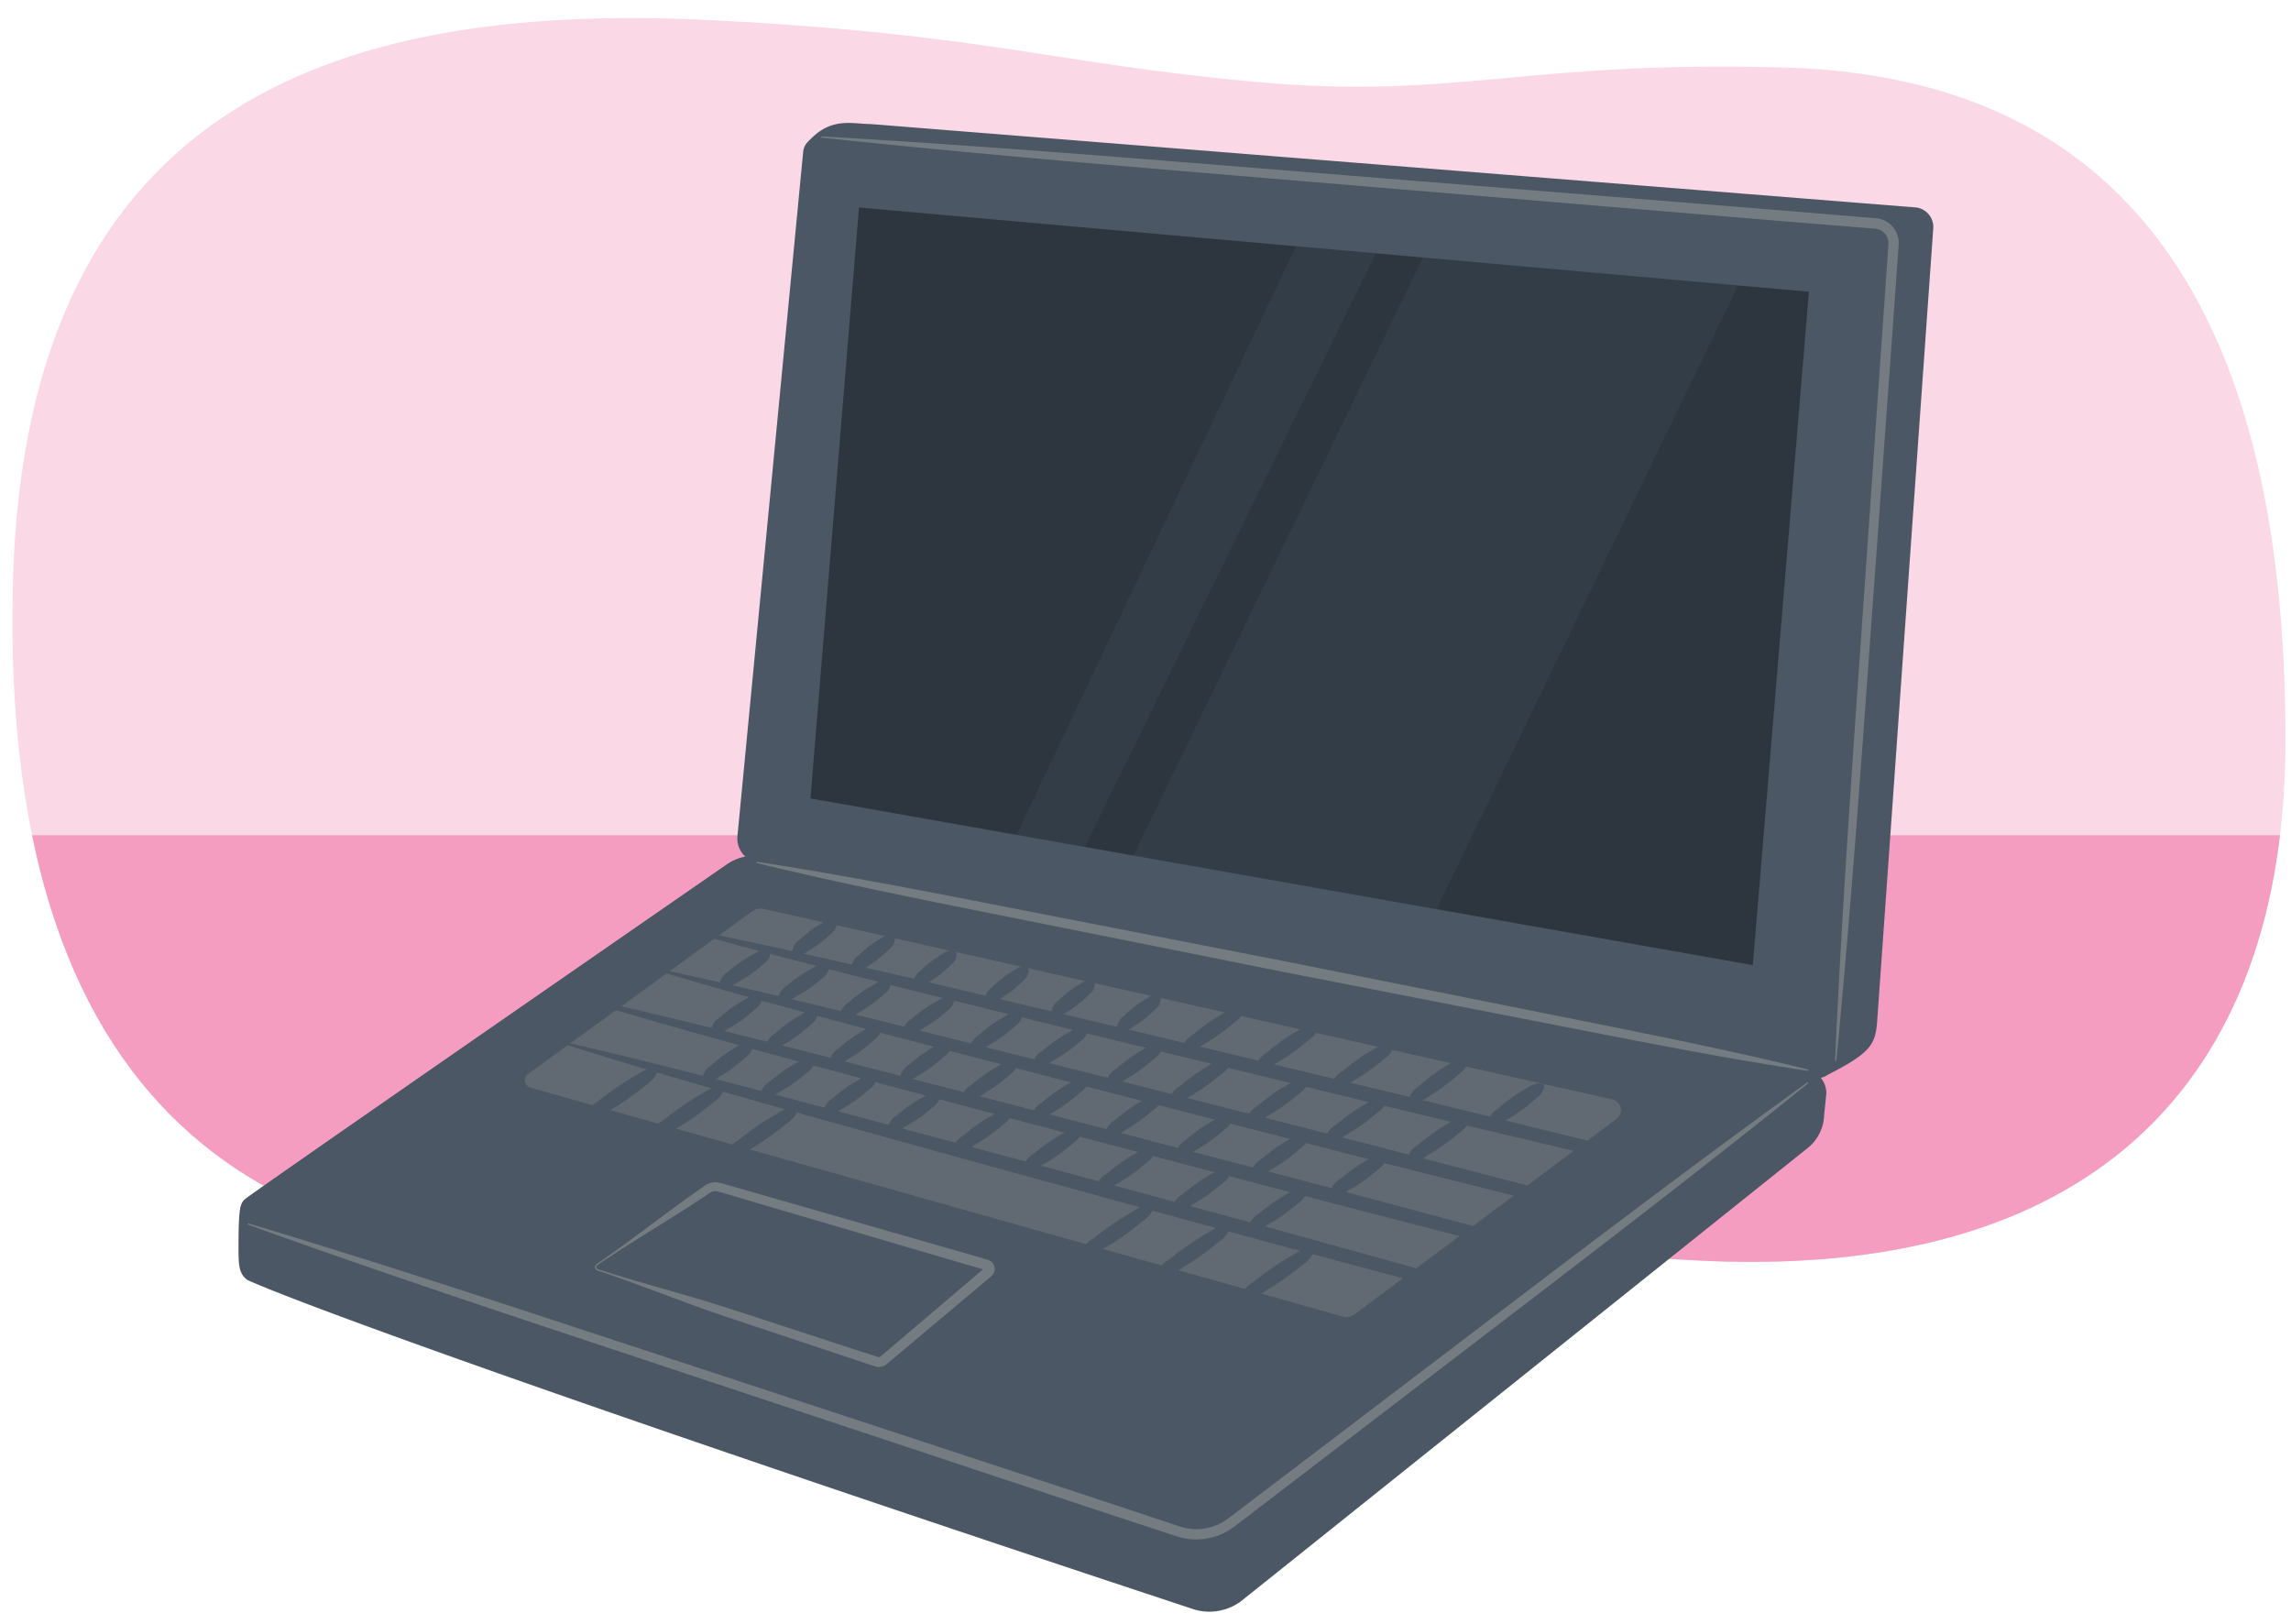 <svg xmlns="http://www.w3.org/2000/svg" xmlns:xlink="http://www.w3.org/1999/xlink" width="380" height="269.4" viewBox="0 0 380 269.4">
  <defs>
    <clipPath id="a">
      <path d="M280.34,208.992c-47.293-2.723-44.986-2.624-79.693-5.787-37.357-3.405-52.856,1.361-93.393,4.425C47.566,212.142-.074,187.54,2.128,96.986,4.115,15.279,58.568.306,118.382,3.363,163.687,5.678,175,10.567,208.2,13.577c33.458,3.033,44.456-3.609,87.83-2.384,66.221,1.872,83.054,54.372,83.054,111.53S346.448,212.8,280.34,208.992Z" fill="none"/>
    </clipPath>
    <clipPath id="b">
      <path d="M299.839,177.486,126.725,142.1a7.96,7.96,0,0,0-6.141,1.262S42.19,197.576,40.66,198.89c-.924.794-1.087,2.047-1.1,7.823-.008,3.276.071,4.472,1.454,5.569,10.415,4.672,61.122,22.941,156.449,54.446a8.837,8.837,0,0,0,8.944-1.613l93.422-74.706a7.3,7.3,0,0,0,2.736-5.473l.359-3.55A3.859,3.859,0,0,0,299.839,177.486Z" fill="none"/>
    </clipPath>
  </defs>
  <path d="M280.34,208.992c-47.293-2.723-44.986-2.624-79.693-5.787-37.357-3.405-52.856,1.361-93.393,4.425C47.566,212.142-.074,187.54,2.128,96.986,4.115,15.279,58.568.306,118.382,3.363,163.687,5.678,175,10.567,208.2,13.577c33.458,3.033,44.456-3.609,87.83-2.384,66.221,1.872,83.054,54.372,83.054,111.53S346.448,212.8,280.34,208.992Z" fill="#fbd8e6"/>
  <g clip-path="url(#a)">
    <polygon points="391.433 138.524 -9.006 138.524 -9.006 275.933 401.303 245.834 391.433 138.524" fill="#f59dc1"/>
  </g>
  <g>
    <path d="M299.839,177.486,126.725,142.1a7.96,7.96,0,0,0-6.141,1.262S42.19,197.576,40.66,198.89c-.924.794-1.087,2.047-1.1,7.823-.008,3.276.071,4.472,1.454,5.569,10.415,4.672,61.122,22.941,156.449,54.446a8.837,8.837,0,0,0,8.944-1.613l93.422-74.706a7.3,7.3,0,0,0,2.736-5.473l.359-3.55A3.859,3.859,0,0,0,299.839,177.486Z" fill="#4b5764"/>
    <g clip-path="url(#b)">
      <path d="M299.839,166.675l-173.114-35.4a7.964,7.964,0,0,0-6.141,1.262l-80.306,55.78a6.714,6.714,0,0,0-2.873,5.917l2.657,3.389c-.194,2.08-.905,4.23,1.087,5.369l154.31,50.991a9.549,9.549,0,0,0,8.945-1.612l95.424-72.78a7.3,7.3,0,0,0,2.736-5.473l.359-3.55A3.858,3.858,0,0,0,299.839,166.675Z" fill="#4b5764"/>
    </g>
    <path d="M267.424,182.336,126.7,150.75a2.439,2.439,0,0,0-1.967.407L87.584,178.128a1.274,1.274,0,0,0,.4,2.257l134.647,37.941a2.439,2.439,0,0,0,2.119-.393l43.363-32.345a1.829,1.829,0,0,0-.693-3.252Z" fill="#616a73"/>
    <path d="M311.353,169.477l9.306-131.541a3.268,3.268,0,0,0-2.789-3.522L144.446,20.576c-3.079,0-6.562-1.261-10.274,2.792-2.716,2.969-2.282,108.879-2.282,108.879a4.057,4.057,0,0,0,3.222,4.411s163.014,41.3,167.379,41.94C310.105,174.76,311.047,173.435,311.353,169.477Z" fill="#4b5764"/>
    <path d="M304.486,175.86l9.593-135.254a3.267,3.267,0,0,0-2.789-3.522L136.343,22.732a2.747,2.747,0,0,0-3.11,2.328l-.012.1-10.9,113.472a4.059,4.059,0,0,0,3.222,4.412l175.007,35.754a3.288,3.288,0,0,0,3.879-2.565A3.468,3.468,0,0,0,304.486,175.86Z" fill="#4b5764"/>
    <line x1="264.115" y1="190.494" x2="113.425" y2="154.114" fill="none"/>
    <path d="M263.857,191.55c-12.565-3-25.149-5.922-37.7-8.984L188.5,173.413l-37.627-9.26c-12.525-3.166-25.049-6.333-37.486-9.888l.073-.3c12.683,2.511,25.273,5.408,37.863,8.305l37.714,8.926,37.685,9.035c12.565,3,25.1,6.143,37.646,9.207Z" fill="#4b5764"/>
    <line x1="255.019" y1="198.177" x2="108.564" y2="160.701" fill="none"/>
    <path d="M254.751,199.23c-12.214-3.092-24.447-6.106-36.643-9.259l-36.6-9.428-36.57-9.536c-12.17-3.26-24.339-6.52-36.414-10.156l.077-.3c12.338,2.608,24.577,5.592,36.816,8.584l36.656,9.2,36.63,9.311c12.211,3.093,24.388,6.325,36.585,9.48Z" fill="#4b5764"/>
    <line x1="246.081" y1="204.92" x2="95.079" y2="165.248" fill="none"/>
    <path d="M245.805,205.97c-12.592-3.273-25.207-6.471-37.779-9.807l-37.735-9.976-37.7-10.086c-12.549-3.44-25.1-6.879-37.544-10.7l.079-.3c12.719,2.788,25.338,5.961,37.957,9.132l37.794,9.75,37.766,9.859c12.592,3.276,25.147,6.691,37.723,10.029Z" fill="#4b5764"/>
    <line x1="235.576" y1="211.662" x2="93.354" y2="172.936" fill="none"/>
    <path d="M235.291,212.71c-11.861-3.194-23.742-6.314-35.586-9.57l-35.54-9.741-35.509-9.848c-11.816-3.361-23.631-6.722-35.342-10.466l.081-.3c11.992,2.71,23.88,5.805,35.769,8.9l35.6,9.514,35.571,9.623c11.861,3.2,23.686,6.533,35.53,9.792Z" fill="#4b5764"/>
    <line x1="126.349" y1="165.224" x2="117.998" y2="171.139" fill="none"/>
    <path d="M126.441,165.355c-.076,1.367-.869,1.723-1.5,2.307a25,25,0,0,1-2.01,1.59c-.7.492-1.428.934-2.173,1.359a3.121,3.121,0,0,1-2.669.659l-.185-.26a3.122,3.122,0,0,1,1.507-2.3c.652-.561,1.3-1.1,2-1.6a24.982,24.982,0,0,1,2.166-1.369c.761-.4,1.36-1.033,2.676-.652Z" fill="#4b5764"/>
    <path d="M124.905,173.227c-.052,1.37-.84,1.738-1.461,2.337a25.342,25.342,0,0,1-1.983,1.629c-.688.507-1.413.962-2.151,1.4a3.125,3.125,0,0,1-2.658.71l-.189-.258a3.128,3.128,0,0,1,1.466-2.328,25.266,25.266,0,0,1,1.978-1.63,24.763,24.763,0,0,1,2.143-1.413c.755-.416,1.341-1.058,2.666-.7Z" fill="#4b5764"/>
    <path d="M138.771,152.932c.044,1.3-.652,1.617-1.185,2.151a18.986,18.986,0,0,1-1.711,1.444,19.935,19.935,0,0,1-1.88,1.22,2.552,2.552,0,0,1-2.39.53l-.191-.257a2.549,2.549,0,0,1,1.2-2.141,20.523,20.523,0,0,1,1.7-1.453,19.354,19.354,0,0,1,1.874-1.228c.664-.356,1.16-.936,2.4-.521Z" fill="#4b5764"/>
    <path d="M148.424,155.46c.075,1.3-.612,1.623-1.128,2.166a18.932,18.932,0,0,1-1.669,1.469,20.075,20.075,0,0,1-1.84,1.247,2.528,2.528,0,0,1-2.37.569l-.195-.251a2.523,2.523,0,0,1,1.134-2.157,20.092,20.092,0,0,1,1.662-1.478,19.065,19.065,0,0,1,1.835-1.256c.652-.366,1.133-.953,2.376-.561Z" fill="#4b5764"/>
    <path d="M158.656,158.054c.075,1.3-.613,1.622-1.128,2.166a19.264,19.264,0,0,1-1.669,1.469,20.3,20.3,0,0,1-1.841,1.247,2.523,2.523,0,0,1-2.369.568l-.2-.252a2.527,2.527,0,0,1,1.135-2.156,19.9,19.9,0,0,1,1.662-1.477,18.75,18.75,0,0,1,1.834-1.256c.652-.367,1.134-.953,2.377-.561Z" fill="#4b5764"/>
    <path d="M170.605,160.717c.075,1.3-.613,1.622-1.128,2.165a18.932,18.932,0,0,1-1.669,1.469,19.979,19.979,0,0,1-1.847,1.247,2.522,2.522,0,0,1-2.37.569l-.2-.252a2.524,2.524,0,0,1,1.134-2.156,20.255,20.255,0,0,1,1.662-1.478,18.946,18.946,0,0,1,1.836-1.255c.652-.366,1.133-.954,2.375-.561Z" fill="#4b5764"/>
    <path d="M181.583,162.958c.075,1.3-.613,1.622-1.128,2.164a18.771,18.771,0,0,1-1.669,1.469,19.89,19.89,0,0,1-1.841,1.247,2.526,2.526,0,0,1-2.37.57l-.2-.252A2.523,2.523,0,0,1,175.514,166a19.911,19.911,0,0,1,1.662-1.478,19.065,19.065,0,0,1,1.835-1.256c.652-.366,1.134-.954,2.376-.56Z" fill="#4b5764"/>
    <path d="M192.512,165.446c.075,1.3-.613,1.622-1.128,2.164a19.088,19.088,0,0,1-1.669,1.47,20.31,20.31,0,0,1-1.842,1.247,2.527,2.527,0,0,1-2.37.569l-.195-.252a2.523,2.523,0,0,1,1.134-2.156,19.944,19.944,0,0,1,1.663-1.478,19,19,0,0,1,1.835-1.256c.652-.366,1.132-.953,2.375-.56Z" fill="#4b5764"/>
    <path d="M243.717,185.53c-.242,1.478-1.2,1.937-1.988,2.626q-1.211,1-2.493,1.9c-.856.6-1.748,1.142-2.652,1.671a4.323,4.323,0,0,1-3.145.966l-.182-.262a4.322,4.322,0,0,1,2-2.615c.808-.665,1.63-1.314,2.486-1.911s1.738-1.154,2.646-1.68c.921-.5,1.68-1.24,3.151-.956Z" fill="#4b5764"/>
    <path d="M230.066,182.248c-.243,1.478-1.195,1.936-1.988,2.625q-1.209,1-2.492,1.9c-.857.6-1.749,1.142-2.653,1.671a4.323,4.323,0,0,1-3.145.966l-.181-.262a4.322,4.322,0,0,1,1.994-2.616c.809-.664,1.629-1.313,2.486-1.911s1.738-1.154,2.646-1.68c.921-.505,1.681-1.239,3.151-.957Z" fill="#4b5764"/>
    <path d="M217.063,179.1c-.242,1.478-1.195,1.936-1.988,2.625q-1.209,1-2.492,1.9c-.857.6-1.749,1.142-2.653,1.671a4.33,4.33,0,0,1-3.144.966L206.6,186a4.321,4.321,0,0,1,2-2.616c.808-.664,1.63-1.313,2.486-1.911s1.738-1.155,2.647-1.68c.92-.5,1.68-1.24,3.151-.957Z" fill="#4b5764"/>
    <path d="M204.2,175.815c-.243,1.477-1.195,1.936-1.988,2.625q-1.209,1-2.493,1.9c-.856.6-1.749,1.142-2.653,1.671a4.319,4.319,0,0,1-3.143.966l-.183-.262a4.324,4.324,0,0,1,1.994-2.615c.809-.666,1.63-1.314,2.486-1.911s1.738-1.155,2.647-1.68c.92-.5,1.681-1.241,3.151-.957Z" fill="#4b5764"/>
    <path d="M206.329,167.3c-.242,1.477-1.2,1.936-1.988,2.624q-1.209,1-2.492,1.9c-.857.6-1.749,1.142-2.653,1.67a4.327,4.327,0,0,1-3.144.967l-.183-.262a4.334,4.334,0,0,1,2-2.616c.808-.665,1.63-1.312,2.486-1.91s1.738-1.155,2.647-1.68c.92-.5,1.68-1.241,3.151-.957Z" fill="#4b5764"/>
    <path d="M231.176,173.33c-.242,1.477-1.195,1.936-1.987,2.625q-1.21,1-2.493,1.9c-.857.6-1.749,1.142-2.653,1.671a4.33,4.33,0,0,1-3.144.966l-.182-.262a4.324,4.324,0,0,1,1.994-2.615c.809-.666,1.63-1.313,2.486-1.911s1.738-1.155,2.647-1.68c.92-.5,1.681-1.241,3.151-.957Z" fill="#4b5764"/>
    <path d="M218.678,170.2c-.244,1.478-1.195,1.937-1.989,2.625q-1.209,1-2.492,1.9c-.856.6-1.748,1.142-2.652,1.671a4.333,4.333,0,0,1-3.145.966l-.182-.262a4.323,4.323,0,0,1,1.994-2.616c.809-.665,1.63-1.313,2.486-1.911s1.739-1.155,2.646-1.679c.922-.506,1.681-1.241,3.151-.958Z" fill="#4b5764"/>
    <path d="M192.775,173.45c-.147,1.422-1.014,1.831-1.717,2.47q-1.078.927-2.228,1.752c-.769.543-1.574,1.043-2.39,1.521a3.662,3.662,0,0,1-2.889.821l-.185-.26a3.664,3.664,0,0,1,1.723-2.459c.721-.615,1.453-1.213,2.221-1.761s1.566-1.056,2.391-1.532c.833-.455,1.5-1.139,2.894-.812Z" fill="#4b5764"/>
    <path d="M243.594,175.745c-.191,1.469-1.115,1.935-1.873,2.627q-1.158,1.011-2.39,1.917c-.825.6-1.686,1.154-2.559,1.69a4.169,4.169,0,0,1-3.066.995l-.188-.258A4.163,4.163,0,0,1,235.4,180.1c.775-.67,1.563-1.323,2.391-1.925s1.676-1.166,2.552-1.7c.891-.513,1.616-1.25,3.073-.986Z" fill="#4b5764"/>
    <path d="M256.114,180.045c-.146,1.421-1.012,1.83-1.716,2.469q-1.078.927-2.228,1.752c-.769.543-1.574,1.043-2.39,1.521a3.66,3.66,0,0,1-2.888.821l-.186-.259a3.663,3.663,0,0,1,1.723-2.46c.721-.615,1.453-1.213,2.221-1.76s1.566-1.057,2.385-1.532c.834-.456,1.5-1.14,2.9-.813Z" fill="#4b5764"/>
    <path d="M180.429,170.7c-.146,1.4-1,1.782-1.687,2.39-.7.59-1.433,1.148-2.187,1.665s-1.545.984-2.346,1.434a3.5,3.5,0,0,1-2.833.725l-.18-.263a3.485,3.485,0,0,1,1.694-2.383c.707-.587,1.426-1.156,2.181-1.674s1.536-1,2.34-1.442c.817-.426,1.477-1.087,2.838-.716Z" fill="#4b5764"/>
    <path d="M169.666,168.064c-.1,1.388-.916,1.764-1.572,2.369q-1,.877-2.083,1.65c-.72.514-1.478.978-2.246,1.423a3.306,3.306,0,0,1-2.746.722l-.184-.259a3.3,3.3,0,0,1,1.577-2.36c.673-.582,1.356-1.146,2.077-1.661s1.469-.988,2.24-1.431c.786-.422,1.413-1.073,2.751-.713Z" fill="#4b5764"/>
    <path d="M158.245,165.705c-.086,1.364-.879,1.7-1.512,2.282a24.766,24.766,0,0,1-2.012,1.553c-.7.48-1.43.909-2.173,1.321a3.082,3.082,0,0,1-2.661.614l-.182-.263a3.089,3.089,0,0,1,1.521-2.269c.652-.543,1.312-1.086,2.007-1.561a24.748,24.748,0,0,1,2.167-1.33c.76-.389,1.361-1.008,2.667-.6Z" fill="#4b5764"/>
    <path d="M147.737,162.947c-.073,1.364-.862,1.714-1.489,2.292a24.824,24.824,0,0,1-2,1.573c-.692.486-1.42.923-2.159,1.343a3.092,3.092,0,0,1-2.655.638l-.183-.26a3.077,3.077,0,0,1,1.5-2.282c.643-.555,1.3-1.094,1.99-1.582a24.749,24.749,0,0,1,2.154-1.351c.761-.4,1.351-1.021,2.66-.631Z" fill="#4b5764"/>
    <path d="M137.493,160.323c-.083,1.355-.87,1.684-1.489,2.245a23.975,23.975,0,0,1-1.985,1.521c-.688.468-1.413.885-2.144,1.285a3,3,0,0,1-2.628.576l-.18-.264a3,3,0,0,1,1.494-2.236,24.227,24.227,0,0,1,1.98-1.527,23.812,23.812,0,0,1,2.137-1.3c.75-.376,1.342-.984,2.634-.566Z" fill="#4b5764"/>
    <path d="M127.779,157.96c-.083,1.354-.869,1.684-1.49,2.244a23.975,23.975,0,0,1-1.985,1.521c-.687.469-1.412.886-2.144,1.286a3,3,0,0,1-2.627.576l-.18-.264a3,3,0,0,1,1.5-2.236,24.562,24.562,0,0,1,1.976-1.53,23.582,23.582,0,0,1,2.137-1.295c.75-.376,1.342-.985,2.634-.566Z" fill="#4b5764"/>
    <path d="M230.014,191.76c-.163,1.424-1.039,1.83-1.753,2.467q-1.093.925-2.259,1.746c-.779.543-1.593,1.039-2.42,1.521a3.7,3.7,0,0,1-2.912.811l-.182-.261a3.706,3.706,0,0,1,1.759-2.459c.731-.612,1.473-1.209,2.252-1.754s1.585-1.051,2.414-1.522c.842-.453,1.521-1.136,2.918-.8Z" fill="#4b5764"/>
    <path d="M216.966,188.432c-.163,1.424-1.037,1.83-1.752,2.467q-1.092.925-2.258,1.746c-.779.543-1.594,1.038-2.42,1.515a3.707,3.707,0,0,1-2.913.811l-.182-.26a3.7,3.7,0,0,1,1.759-2.459c.731-.614,1.473-1.21,2.252-1.755s1.584-1.052,2.413-1.521c.842-.453,1.522-1.137,2.919-.8Z" fill="#4b5764"/>
    <path d="M204.453,185.232c-.163,1.424-1.039,1.831-1.754,2.467q-1.092.925-2.258,1.746c-.779.544-1.594,1.039-2.42,1.516a3.708,3.708,0,0,1-2.911.812l-.184-.262a3.7,3.7,0,0,1,1.759-2.459c.731-.613,1.474-1.209,2.252-1.755s1.585-1.05,2.414-1.521c.843-.453,1.521-1.136,2.918-.8Z" fill="#4b5764"/>
    <path d="M192.737,181.908c-.163,1.424-1.039,1.831-1.753,2.467q-1.094.927-2.259,1.747c-.779.543-1.593,1.038-2.42,1.514a3.7,3.7,0,0,1-2.912.812l-.182-.261a3.7,3.7,0,0,1,1.759-2.459c.731-.613,1.473-1.209,2.252-1.755s1.585-1.051,2.414-1.521c.842-.453,1.521-1.136,2.918-.8Z" fill="#4b5764"/>
    <path d="M180.489,179.112c-.164,1.425-1.039,1.831-1.754,2.468q-1.086.925-2.257,1.746c-.779.543-1.594,1.038-2.42,1.515a3.708,3.708,0,0,1-2.913.811l-.183-.261a3.708,3.708,0,0,1,1.759-2.458c.732-.614,1.475-1.21,2.253-1.755s1.584-1.052,2.413-1.521c.843-.453,1.521-1.137,2.918-.8Z" fill="#4b5764"/>
    <path d="M168.773,176.183c-.163,1.424-1.039,1.831-1.753,2.468q-1.092.925-2.259,1.746c-.779.543-1.592,1.038-2.419,1.521a3.7,3.7,0,0,1-2.912.811l-.184-.261a3.709,3.709,0,0,1,1.76-2.459c.73-.613,1.474-1.21,2.252-1.755s1.585-1.051,2.413-1.521c.843-.453,1.521-1.137,2.919-.8Z" fill="#4b5764"/>
    <path d="M157.858,173.12c-.077,1.379-.881,1.75-1.522,2.35a24.7,24.7,0,0,1-2.035,1.63c-.7.5-1.447.967-2.2,1.413a3.219,3.219,0,0,1-2.7.71l-.187-.258a3.215,3.215,0,0,1,1.526-2.342c.652-.576,1.325-1.135,2.03-1.645a24.814,24.814,0,0,1,2.194-1.412c.77-.419,1.376-1.064,2.71-.7Z" fill="#4b5764"/>
    <path d="M146.142,170.455c-.077,1.379-.881,1.751-1.521,2.35q-.978.868-2.036,1.636c-.705.508-1.446.966-2.2,1.407a3.213,3.213,0,0,1-2.7.711l-.186-.259a3.215,3.215,0,0,1,1.521-2.341c.652-.576,1.326-1.136,2.03-1.644a25.12,25.12,0,0,1,2.193-1.413c.771-.418,1.377-1.063,2.71-.7Z" fill="#4b5764"/>
    <path d="M135.625,167.927c-.077,1.379-.88,1.752-1.521,2.351q-.978.869-2.037,1.636c-.705.507-1.446.966-2.2,1.407a3.214,3.214,0,0,1-2.7.711l-.187-.259a3.219,3.219,0,0,1,1.527-2.341c.652-.576,1.324-1.136,2.028-1.644a25.153,25.153,0,0,1,2.2-1.413c.77-.418,1.377-1.064,2.709-.7Z" fill="#4b5764"/>
    <path d="M216.777,197.366c-.193,1.44-1.094,1.859-1.835,2.509q-1.131.945-2.336,1.785c-.805.558-1.645,1.065-2.5,1.554a3.9,3.9,0,0,1-2.987.849l-.182-.263a3.892,3.892,0,0,1,1.841-2.5c.761-.626,1.522-1.236,2.33-1.794s1.636-1.077,2.491-1.563c.87-.466,1.577-1.162,2.993-.839Z" fill="#4b5764"/>
    <path d="M217.94,207.324c-.413,1.586-1.53,2.147-2.487,2.94q-1.46,1.161-2.987,2.214c-1.021.7-2.077,1.35-3.151,1.982a5.792,5.792,0,0,1-3.632,1.273l-.181-.263A5.8,5.8,0,0,1,208,212.536c.978-.769,1.956-1.521,2.98-2.223s2.065-1.362,3.14-1.99c1.087-.609,2.009-1.449,3.638-1.265Z" fill="#4b5764"/>
    <path d="M204.008,203.555c-.414,1.585-1.53,2.147-2.488,2.94q-1.457,1.159-2.986,2.214c-1.021.7-2.078,1.349-3.151,1.981a5.79,5.79,0,0,1-3.631,1.274l-.18-.263a5.791,5.791,0,0,1,2.493-2.934c.978-.769,1.956-1.521,2.981-2.223s2.064-1.361,3.139-1.99c1.086-.609,2.01-1.449,3.639-1.265Z" fill="#4b5764"/>
    <path d="M191.385,200.117c-.413,1.586-1.53,2.147-2.487,2.94q-1.458,1.16-2.987,2.214c-1.021.7-2.078,1.349-3.146,1.982a5.8,5.8,0,0,1-3.632,1.273l-.18-.263a5.789,5.789,0,0,1,2.5-2.934c.978-.769,1.956-1.521,2.98-2.222s2.065-1.362,3.139-1.991c1.087-.609,2.01-1.449,3.638-1.264Z" fill="#4b5764"/>
    <path d="M109.081,177.466c-.414,1.587-1.531,2.148-2.489,2.94q-1.457,1.161-2.987,2.215c-1.021.7-2.077,1.349-3.145,1.982a5.792,5.792,0,0,1-3.632,1.273l-.181-.264a5.8,5.8,0,0,1,2.5-2.934c.978-.769,1.956-1.521,2.981-2.223s2.064-1.362,3.139-1.99c1.086-.609,2.01-1.449,3.637-1.265Z" fill="#4b5764"/>
    <path d="M120.108,180.463c-.413,1.585-1.53,2.147-2.487,2.94q-1.458,1.158-2.987,2.213c-1.021.7-2.078,1.35-3.146,1.982a5.8,5.8,0,0,1-3.632,1.274l-.18-.263a5.785,5.785,0,0,1,2.5-2.934c.978-.769,1.955-1.521,2.98-2.223s2.065-1.362,3.139-1.991c1.087-.608,2.01-1.448,3.638-1.264Z" fill="#4b5764"/>
    <path d="M132.386,183.887c-.413,1.585-1.53,2.147-2.487,2.94q-1.458,1.159-2.987,2.213c-1.022.7-2.078,1.35-3.146,1.982a5.8,5.8,0,0,1-3.636,1.272l-.181-.263a5.8,5.8,0,0,1,2.5-2.933c.978-.77,1.956-1.522,2.981-2.223s2.07-1.363,3.14-1.991c1.086-.608,2.01-1.448,3.637-1.265Z" fill="#4b5764"/>
    <path d="M204.177,194.1c-.193,1.441-1.093,1.861-1.834,2.51q-1.132.945-2.337,1.785c-.805.558-1.646,1.064-2.5,1.554a3.887,3.887,0,0,1-2.985.848l-.183-.262a3.894,3.894,0,0,1,1.841-2.5c.76-.627,1.526-1.236,2.33-1.794s1.637-1.077,2.491-1.564c.869-.466,1.577-1.162,2.993-.838Z" fill="#4b5764"/>
    <path d="M191.577,190.7c-.192,1.44-1.093,1.859-1.834,2.509q-1.132.945-2.337,1.785c-.805.557-1.645,1.064-2.5,1.554a3.887,3.887,0,0,1-2.987.847l-.181-.262a3.886,3.886,0,0,1,1.84-2.5c.761-.626,1.527-1.235,2.331-1.794s1.636-1.076,2.49-1.563c.869-.465,1.577-1.163,2.994-.839Z" fill="#4b5764"/>
    <path d="M179.422,187.434c-.192,1.441-1.093,1.859-1.834,2.51-.755.629-1.532,1.227-2.337,1.784s-1.645,1.065-2.5,1.555a3.887,3.887,0,0,1-2.987.847l-.182-.261a3.885,3.885,0,0,1,1.841-2.5c.761-.627,1.527-1.236,2.331-1.794s1.636-1.078,2.49-1.564c.869-.466,1.578-1.162,2.993-.839Z" fill="#4b5764"/>
    <path d="M167.86,184.321c-.193,1.441-1.094,1.86-1.834,2.51-.755.629-1.533,1.227-2.337,1.785s-1.645,1.064-2.5,1.554a3.891,3.891,0,0,1-2.987.848l-.181-.262a3.881,3.881,0,0,1,1.84-2.5c.761-.627,1.527-1.236,2.331-1.794s1.636-1.078,2.49-1.564c.869-.466,1.577-1.162,2.994-.839Z" fill="#4b5764"/>
    <path d="M155.964,181.585c-.1,1.378-.914,1.739-1.566,2.322a25.874,25.874,0,0,1-2.064,1.6c-.715.5-1.466.939-2.228,1.366a3.216,3.216,0,0,1-2.716.661l-.183-.263a3.221,3.221,0,0,1,1.571-2.312c.669-.564,1.348-1.111,2.065-1.606s1.457-.952,2.221-1.376c.779-.4,1.4-1.037,2.724-.652Z" fill="#4b5764"/>
    <path d="M145.33,178.689c-.1,1.378-.908,1.738-1.556,2.335q-1,.858-2.065,1.614c-.713.5-1.463.951-2.225,1.384a3.229,3.229,0,0,1-2.716.682l-.183-.261a3.234,3.234,0,0,1,1.563-2.328c.666-.569,1.343-1.121,2.057-1.623a25.709,25.709,0,0,1,2.217-1.393c.778-.409,1.4-1.048,2.725-.672Z" fill="#4b5764"/>
    <path d="M135.19,175.779c-.135,1.4-.978,1.775-1.659,2.384-.695.587-1.413,1.143-2.16,1.659s-1.528.978-2.321,1.428a3.438,3.438,0,0,1-2.81.721l-.181-.262a3.435,3.435,0,0,1,1.665-2.375c.7-.585,1.413-1.152,2.155-1.668s1.521-.993,2.313-1.437c.81-.424,1.46-1.079,2.817-.712Z" fill="#4b5764"/>
    <polygon points="300.044 48.381 290.737 160.071 134.426 132.421 142.475 34.417 300.044 48.381" fill="#2d363f"/>
    <path d="M299.822,177.592c-14.657-2.2-29.17-5.134-43.7-7.955l-43.593-8.508-43.552-8.722c-14.517-2.9-29.042-5.776-43.444-9.262a.111.111,0,0,1,.041-.218c14.647,2.255,29.171,5.124,43.7,7.961l43.6,8.5,43.552,8.716c14.515,2.919,29.051,5.728,43.443,9.268a.109.109,0,0,1,.071.136.11.11,0,0,1-.112.076Z" fill="#757c81"/>
    <path d="M304.379,175.853c1.183-26.323,3.108-52.589,4.924-78.873l2.739-39.417.686-9.855.342-4.926.162-2.412a2.407,2.407,0,0,0-.625-1.665,2.365,2.365,0,0,0-1.621-.779l-2.461-.2-4.922-.4-9.844-.8-78.734-6.567c-26.246-2.188-52.491-4.346-78.691-7.121a.109.109,0,1,1,.018-.217h0c26.305,1.527,52.562,3.681,78.821,5.8l78.774,6.351,9.845.816,4.922.411,2.461.2a4.12,4.12,0,0,1,3.766,4.192l-.174,2.516-.356,4.925L313.7,57.7l-2.851,39.4c-1.913,26.269-3.714,52.546-6.258,78.774a.109.109,0,0,1-.116.1.11.11,0,0,1-.1-.117Z" fill="#757c81"/>
    <path d="M41.177,202.9c23.32,6.986,46.4,14.68,69.526,22.274l69.347,22.8,8.66,2.876,4.331,1.437,2.164.72a10.106,10.106,0,0,0,2.055.529,8.7,8.7,0,0,0,5.952-1.337c.561-.372,1.165-.863,1.775-1.319l7.265-5.523,29.058-22.094c19.371-14.731,38.722-29.489,58.456-43.747a.109.109,0,0,1,.149.04.111.111,0,0,1-.018.132c-18.967,15.256-38.313,30.011-57.639,44.795l-28.986,22.178-7.246,5.542c-.608.454-1.182.931-1.884,1.405a10.386,10.386,0,0,1-7.111,1.617,11.705,11.705,0,0,1-2.36-.592l-2.167-.711-4.335-1.426-8.669-2.85-69.28-23.006c-23.089-7.681-46.213-15.258-69.1-23.539a.109.109,0,0,1,.068-.2Z" fill="#757c81"/>
    <path d="M98.951,209.651c5.016-3.41,9.8-7.162,14.714-10.719l1.854-1.318.932-.652.467-.326a3.026,3.026,0,0,1,.652-.342,3.156,3.156,0,0,1,1.46-.185,8.538,8.538,0,0,1,1.223.3l2.187.628,8.744,2.511,17.493,5.022,8.744,2.511,4.372,1.255,1.093.314.543.158.274.078.142.041a1.681,1.681,0,0,1,.291.12,1.6,1.6,0,0,1,.658,2.157l-.025.045a1.677,1.677,0,0,1-.38.446l-.218.182-.434.366-13.931,11.7-1.738,1.462-.869.731-.109.092a1.965,1.965,0,0,1-.186.14,2.089,2.089,0,0,1-.42.217,2.047,2.047,0,0,1-1.377.018l-.27-.09-.543-.179-1.079-.359-2.158-.719-8.631-2.873c-5.748-1.937-11.528-3.775-17.238-5.827l-8.536-3.166c-1.421-.529-2.844-1.057-4.277-1.555q-1.071-.382-2.15-.743l-1.077-.364a.609.609,0,0,1-.448-.474A.589.589,0,0,1,98.951,209.651Zm.121.177a.38.38,0,0,0,.148.683l1.087.348q1.08.352,2.173.68c1.447.452,2.9.869,4.363,1.292l8.746,2.528c5.811,1.744,11.552,3.7,17.325,5.561l8.65,2.825,4.162,1.346a.384.384,0,0,0,.187-.026.37.37,0,0,0,.084-.043l.041-.032.109-.092.869-.737,1.732-1.474L162.609,210.9l.435-.369.217-.184c.053-.048-.007.009-.008.019a.172.172,0,0,0,.056.237l.017.009-2.011-.59-4.364-1.282-8.729-2.564-17.466-5.134-8.728-2.564-2.183-.642a8.491,8.491,0,0,0-.978-.261,1.671,1.671,0,0,0-.777.093,1.871,1.871,0,0,0-.352.177l-.471.314-.948.629-1.9,1.247c-5.1,3.28-10.34,6.367-15.343,9.8Z" fill="#757c81"/>
  </g>
  <polygon points="288.536 46.821 238.279 150.791 188.01 141.9 236.204 42.32 288.536 46.821" fill="#495d6b" opacity="0.2"/>
  <polygon points="228.191 42.013 179.926 140.47 168.581 138.524 214.966 40.841 228.191 42.013" fill="#495d6b" opacity="0.2"/>
</svg>
